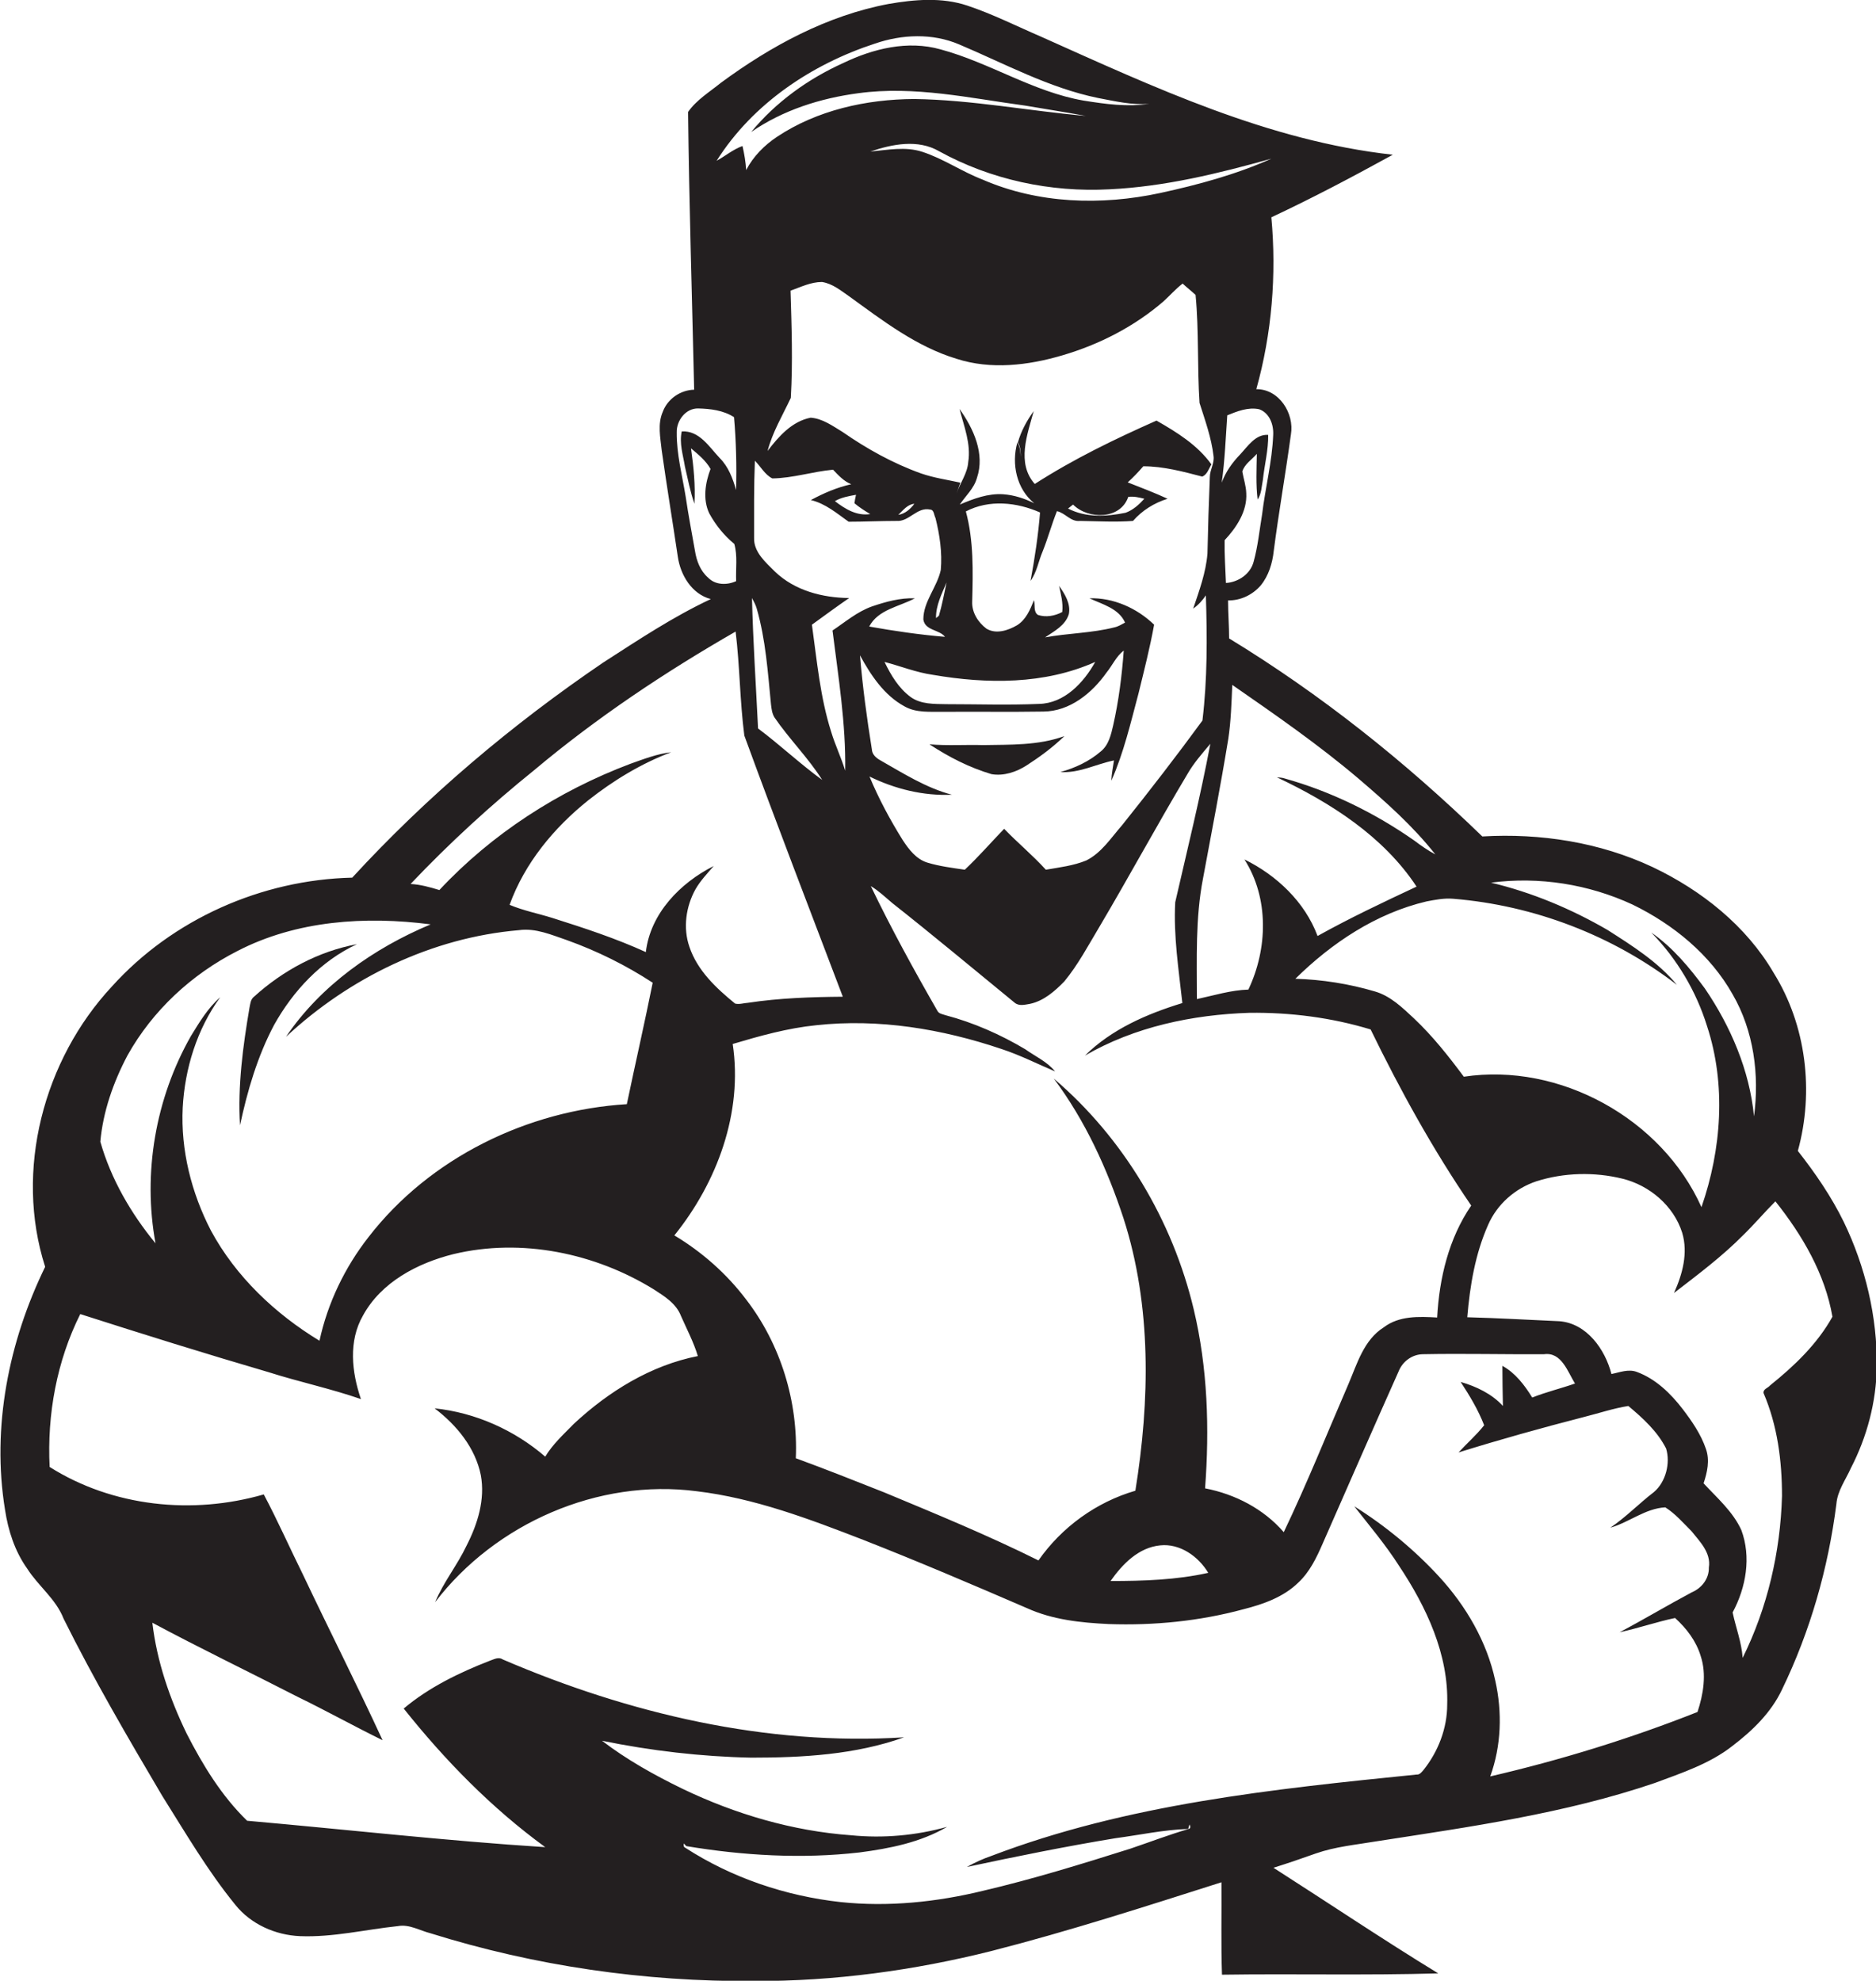 <?xml version="1.0" encoding="utf-8"?>
<!-- Generator: Adobe Illustrator 19.2.0, SVG Export Plug-In . SVG Version: 6.00 Build 0)  -->
<svg version="1.1" id="Layer_1" xmlns="http://www.w3.org/2000/svg" xmlns:xlink="http://www.w3.org/1999/xlink" x="0px" y="0px"
	 viewBox="0 0 710.5 750.2" enable-background="new 0 0 710.5 750.2" xml:space="preserve">
<g>
	<path fill="#231F20" d="M698.3,462.8c-4.7-9.6-10.8-18.5-17.4-26.9c6.2-22.5,3.2-47.6-9.2-67.5c-10.4-17.8-27.3-31.2-45.8-40
		c-20-9.4-42.5-12.9-64.5-11.6c-29.2-28.3-61.1-53.8-95.9-75c0-4.8-0.4-9.6-0.4-14.4c4.7,0.1,9.3-2.1,12.4-5.7c3-3.7,4.4-8.4,4.9-13
		c1.9-14.7,4.5-29.4,6.5-44.1c1.4-8-4.5-17.3-13.1-17.2c5.9-21.1,7.7-43.3,5.7-65.1c15.6-7.3,30.9-15.4,46-23.7
		C480.4,53.4,437,33,394.3,13.9c-9.3-4-18.4-8.6-28-11.8c-9.6-3.2-20-2.3-29.8-0.6c-23.3,4.4-44.5,15.9-63.4,29.8
		c-4.3,3.5-9.3,6.5-12.5,11.1c0.4,35.1,1.5,70.1,2.3,105.2c-5.2,0.1-10.1,3.5-11.9,8.4c-2,4.6-0.9,9.7-0.4,14.5
		c1.9,13.5,4.1,26.8,6.1,40.3c1,7,5.3,14.2,12.5,16.1c-14.3,6.7-27.5,15.5-40.7,24c-34.6,23.5-66.8,50.7-95.1,81.5
		c-34.3,0.8-68,15.7-91,41.2c-25.9,27.8-37,69.7-25.3,106.2c-13.8,28.3-20.3,60.7-15.2,92c1.2,7.9,3.7,15.7,8.4,22.3
		c4.2,6.6,10.9,11.5,13.8,19c11.4,22.9,24.3,45,37.3,67c8.8,14,17.2,28.4,27.7,41.3c5.9,7.4,15.2,11.5,24.5,11.9
		c12.5,0.5,24.7-2.5,37.1-3.8c4.3-0.8,8.3,1.7,12.3,2.7c39.6,12.4,81.1,18.4,122.6,18.1c30.3,0.1,60.6-4,90-11.4
		c29.3-7.5,58.1-16.8,87-26c0.1,11.7-0.2,23.3,0.2,35c27.3-0.4,54.6,0.3,81.9-0.5c-21.1-12.9-41.6-26.7-62.4-40
		c5.4-1.7,10.7-3.5,16-5.4c7.4-2.6,15.2-3.3,22.9-4.6c35.5-5.5,71.4-10.5,105.5-22.1c10.2-3.8,20.9-7.3,29.5-14.1
		c7.6-5.8,14.6-12.6,18.7-21.3c10.7-22.1,17.5-45.9,20.6-70.3c0.4-5,3.5-9.1,5.5-13.6c6.1-11.8,9.6-25,9.8-38.4
		C711,498.7,706.5,479.8,698.3,462.8z M550.4,340.4c30.6,2.5,60.4,13.9,84.7,32.6c-7.2-8.7-16.9-14.8-26.3-20.8
		c-13.8-8-28.6-14.2-44.1-17.9c18.2-2.4,37,0.6,53.6,8.3c15.4,7.5,29.4,18.9,37.9,34c8,13.8,10.2,30.5,8.1,46.2
		c-1.7-17.4-8.8-34-18.6-48.4c-5.8-7.9-12.2-15.6-20.3-21.2c9.7,9.9,17,22.2,21.1,35.4c7.3,22.2,5.5,46.7-2.1,68.6
		c-15-33.5-53.7-54.9-90-49.4c-5.8-7.8-11.8-15.4-18.9-22.1c-4.4-4.1-8.9-8.5-14.8-10.2c-9.8-2.9-20-4.5-30.1-4.8
		c13.8-13.6,30.6-24.8,49.7-29.3C543.5,340.8,546.9,340.1,550.4,340.4z M456.4,563.7c1.7-22.6,1-45.6-4.3-67.8
		c-8-33.6-26.6-64.9-53-87.4c11.9,15.9,20.2,34.1,26.4,52.9c10.7,33.2,10,69.1,4.5,103.2c-14.8,4.3-27.9,13.8-36.7,26.4
		c-19.1-9.5-38.8-17.6-58.5-25.8c-11.1-4.4-22.2-8.8-33.4-12.9c0.9-21.4-5.7-43.1-18.8-60.1c-7.4-9.8-16.7-18-27.2-24.3
		c16.2-20.1,26-46.5,22.1-72.5c10.4-3.1,20.8-6,31.6-7.1c23.7-2.6,47.7,1.4,70.2,9c7,2.3,13.5,5.6,20.3,8.5c-3-3.7-7.5-5.7-11.3-8.4
		c-9.4-5.6-19.6-10.1-30.2-12.9c-1.1-0.4-2.5-0.5-3.1-1.7c-8.9-15.5-17.5-31.2-25.2-47.2c3,1.8,5.5,4.2,8.1,6.4
		c15.6,12.3,30.9,25.1,46.3,37.7c1.7,1.5,4,0.8,5.9,0.5c5.2-1.1,9.4-4.8,13-8.5c5.2-6.3,9.1-13.7,13.3-20.7
		c11.3-19.1,21.9-38.7,33.3-57.8c2.4-4.2,5.6-7.8,8.7-11.5c-3.8,20.1-8.7,40-13.3,60c-0.7,12.7,1.3,25.5,2.7,38.2
		c-13.4,4.1-26.8,9.9-36.9,19.9c18.8-10.9,40.7-15.5,62.3-16.2c15.5-0.2,31.1,1.8,45.9,6.3c11.2,23,23.6,45.5,38.1,66.7
		c-8.5,12.4-12.1,27.5-12.9,42.4c-6.9-0.4-14.4-0.7-20.2,3.7c-7.6,4.8-10.1,13.8-13.4,21.5c-8.1,18.7-15.7,37.7-24.5,56.1
		C478.6,571.5,467.8,565.9,456.4,563.7z M457.6,595.7c-12.1,2.7-24.6,3.1-37,3.1c4.5-6.4,10.6-12.7,18.8-13.5
		C446.9,584.5,453.9,589.5,457.6,595.7z M307.5,236.6c4.7-3.4,9.3-6.8,14.1-10.1c-10.1-0.1-20.6-2.8-28.1-10
		c-3.5-3.5-8.1-7.4-7.9-12.8c0-9.7-0.1-19.5,0.3-29.2c2.2,2.2,3.8,5.3,6.6,6.7c7.8-0.1,15.3-2.6,23-3.3c2,2.1,4.1,4.4,6.9,5.5
		c-5.4,1.2-10.5,3.4-15.3,6c5.5,1.3,9.8,5,14.3,8.2c6,0,12.1-0.3,18.1-0.3c4.8,0.4,7.8-5.4,12.8-4.3c1.5,0.1,1.4,2.1,2,3.2
		c1.6,6.4,2.6,13.1,2,19.7c-1.4,6.5-6.6,11.9-6.6,18.7c0.6,4.3,6.1,3.8,8.2,6.6c-9.6-0.8-19.2-2.2-28.7-3.9
		c3.4-6.5,11.4-7.5,17.3-10.7c-5.6-0.2-11,1.3-16.3,3.1c-5.6,2-10.1,5.9-14.9,9.1c2.2,17.6,5.1,35.3,4.8,53.1
		c-1.5-5-3.8-9.7-5.3-14.7C310.6,264,309.4,250.2,307.5,236.6z M311.4,295.4c-8.4-6.1-16-13.3-24.3-19.5
		c-0.8-16.5-1.9-32.9-2.3-49.4c0.7,1.3,1.4,2.6,1.8,4c3.4,11.8,4.2,24.1,5.4,36.3c0.2,1.7,0.4,3.4,1.3,4.9
		C298.9,279.9,306.1,287,311.4,295.4z M299.4,110.1c3.9-1.4,7.7-3.3,11.9-3.3c4,0.6,7.2,3.3,10.4,5.5c12.7,9.2,25.4,19,40.6,23.6
		c13,4.2,27.1,2.5,40-1.3c14-4.1,27.3-10.9,38.4-20.5c2.4-2.2,4.6-4.7,7.2-6.7c1.6,1.5,3.3,2.8,4.9,4.3c1.3,13.6,0.6,27.3,1.5,40.9
		c2.1,6.6,4.5,13.2,5.3,20.1c0.4,2.8-1.4,5.3-1.4,8c-0.4,9.7-0.7,19.3-0.9,29c-0.6,7.2-3.1,14-5.4,20.8c1.9-1.3,3.5-3.1,4.8-5
		c0.5,15.8,0.6,31.7-1.3,47.4c-9.8,13.4-20,26.6-30.4,39.6c-4.2,4.8-7.8,10.5-13.6,13.4c-4.9,2-10.1,2.6-15.3,3.5
		c-5-5.5-10.7-10.2-15.8-15.5c-5,5.2-9.7,10.6-14.9,15.5c-4.8-0.7-9.6-1.3-14.2-2.7c-4.2-1.3-7-5-9.3-8.5
		c-4.8-7.7-9.1-15.7-12.6-24.1c9.6,4.7,20.4,7.4,31.2,6.9c-9.8-2.6-18.4-8.1-27.2-13.1c-1.6-0.9-3-2.2-3.1-4.1
		c-1.9-11.8-3.5-23.7-4.5-35.6c4.1,7.5,9.1,15.1,16.8,19.3c4.5,2.6,9.8,2,14.7,2.1c12.7-0.1,25.4,0.1,38-0.1
		c10-0.1,18.4-7,23.9-14.8c2.2-2.7,3.7-6.2,6.5-8.3c-0.7,9.5-1.9,19-4,28.3c-0.8,3.5-1.7,7.5-4.7,9.9c-4.4,3.8-9.8,6.3-15.3,7.8
		c7.1,0.5,13.5-3,20.3-4.4c-0.4,2.6-0.9,5.1-1,7.7c4.7-10.6,7.3-21.9,10.3-33.1c2.1-8.6,4.3-17.2,5.9-26c-6.5-6.3-15.5-10.3-24.5-10
		c4.9,2.3,11.1,3.8,13.5,9.2c-1.3,0.7-2.6,1.5-4,1.8c-8.6,2.2-17.6,2.2-26.3,3.8c3.4-2.3,7.7-4.5,9-8.8c0.8-3.9-1.5-7.6-3.7-10.7
		c0.7,3.2,1.6,6.5,1.2,9.9c-2.8,1.5-6.2,2.1-9.2,1.1c-1.8-1.2-1-3.8-1.5-5.6c-1.4,3.5-3,7.4-6.4,9.5c-3.4,2-8,3.5-11.6,1.3
		c-3.2-2.4-5.6-6.2-5.4-10.3c0.3-11.4,0.6-23-2.4-34.1c8.8-4.6,19.3-3.5,28.1,0.4c-0.7,8.7-2,17.3-3.6,25.9c2.4-3.3,3-7.5,4.6-11.2
		c2-5,3.4-10.2,5.4-15.2c3.2,0.7,5.2,4.1,8.7,3.7c6.7,0.1,13.5,0.5,20.1,0c3.5-4,8-6.8,13.1-8.4c-5-2.3-10-4.2-15.1-6.2
		c2.1-1.9,4.1-4,5.9-6.1c7.6,0,15,2,22.3,3.9c1.9-0.7,2.5-3,3.5-4.6c-5.2-7.3-13.1-12.2-20.8-16.6c-15.8,7-31.5,14.6-46.1,24
		c-7-7.9-2.8-18.8-0.4-27.6c-2.6,3.6-4.8,7.6-6,11.9c1.1,1.7,1,3.7,1.1,5.5c-0.2-1.9-0.2-3.9-1.3-5.5c-2.3,8.1-0.3,17.6,6.4,23
		c-3.7-1.8-7.6-3.1-11.7-3.4c-5.8-0.4-11.3,1.7-16.5,3.9c2.2-3.3,5.4-6.1,6.5-10.1c3.1-9.1-1.3-18.7-6.6-26.1
		c1.7,6.6,4.4,13.2,3.3,20.1c-0.3,4.3-3.1,7.9-4.4,11.9c0.5-1.4,0.9-2.7,1.4-4.1c-5-1.1-10-1.8-14.9-3.5
		c-10.6-3.8-20.5-9.3-29.7-15.7c-3.8-2.3-7.6-5.1-12.1-5.4c-7.1,1.4-12.1,7.1-16.3,12.6c1.9-7.2,5.7-13.5,8.8-20.1
		C300.3,137.1,299.8,123.6,299.4,110.1z M335,250.7c6.1,1.6,12,4,18.4,4.9c20.4,3.5,42.2,3.7,61.4-4.9c-4.4,7.9-11.7,15.7-21.3,15.9
		c-11.7,0.5-23.4,0.1-35.1,0.1c-4.6-0.1-9.6,0.1-13.5-2.7C340.4,260.7,337.4,255.7,335,250.7z M404.5,192.6c0.6-0.5,1.3-1,1.9-1.5
		c5.8,5.8,18,5.7,20.9-2.9c2.1-0.3,4.1,0.2,6.1,0.7c-2,2.2-4.3,4.3-7.1,5.3C419,195.7,411.2,196.1,404.5,192.6z M346.3,190.8
		c-1.5,2-3.5,3.8-6.1,4.2C342,193.3,343.7,191,346.3,190.8z M329.6,194.7c-5.1,0.8-9.5-1.9-13.4-4.9c2.4-1.4,5.2-1.9,8-2.4
		c-0.2,0.8-0.5,2.4-0.6,3.2C325.4,192.1,327.5,193.5,329.6,194.7z M358.5,220.6c-0.9,4.2-1.7,8.5-2.9,12.6c-0.3,0.2-0.8,0.7-1.1,0.9
		C354.4,229.3,356.7,224.9,358.5,220.6z M466.7,259.4c16.3,11.3,32.6,22.6,47.7,35.4c10.4,8.9,20.7,18,29.2,28.8
		c-2.8-1.5-5.4-3.3-7.9-5.2c-15-10.5-31.7-18.7-49.3-23.6c-0.9-0.3-1.9-0.3-2.8-0.4c20.3,9.6,40.3,22.3,52.9,41.4
		c-12.6,5.9-25.3,11.9-37.5,18.7c-4.8-12.9-15.5-23-27.7-29c9.4,14.7,8.8,33.9,1.5,49.3c-6.6,0.2-13,2.2-19.5,3.6
		c0-15.2-0.6-30.6,2.3-45.6c3.3-17.7,6.7-35.3,9.6-53C466.2,273.1,466.4,266.3,466.7,259.4z M476.9,155c3.9,1.4,5.5,5.8,5.3,9.7
		c-0.4,10.1-3,20.1-4.2,30.1c-1,6-1.6,12.1-3.2,17.9c-1.2,4.7-5.8,7.8-10.5,8.1c-0.2-5.4-0.6-10.8-0.5-16.2c4.5-4.8,8.6-11,8.2-17.8
		c-0.1-2.8-1-5.4-1.5-8.2c0.8-2.8,3.6-4.5,5.5-6.7c-0.1,5.8-0.4,11.6,0.3,17.3c1.5-2.2,1.5-5,2-7.5c0.6-5.7,2.1-11.3,2-17
		c-4.8-0.3-7.7,4.3-10.6,7.4c-3,3.1-5.5,6.6-7,10.7c1.2-8.5,1.5-17,2.1-25.5C468.5,155.8,472.7,154.1,476.9,155z M439.4,73.1
		c-22.3,4.8-46.2,4.1-67.3-5.1c-7.8-3-14.8-7.9-22.8-10.5c-6.4-2.1-13.1-0.7-19.7-0.1c8.3-2.8,18-4.8,26.1-0.1
		c19.6,10.8,42.2,15.6,64.5,14.4c20.9-1,41.3-6,61.3-11.6C468.1,66.1,453.7,70,439.4,73.1z M331.4,16.5c10.2-3.5,21.7-4,31.8,0.3
		c17.3,7.3,34.1,16.5,52.6,20.3c6.4,1.2,12.9,2.8,19.5,2.2c-8.3,1.3-16.7,0.1-24.9-1.2c-19.1-3.3-35.6-14.4-54.2-19.4
		c-12.4-3.5-25.5-0.3-36.9,5.2c-13.3,6-25.5,14.8-34.8,26.1c12-8.3,26.2-12.8,40.6-14.7c21.2-2.9,42.3,1.9,63.2,4.7
		c7.6,1.3,15.3,2.5,22.9,3.9c-21.7-1.9-43.2-6.1-65-6.4c-18.1,0.1-36.7,4.2-51.9,14.3c-4.8,3.2-9,7.4-11.7,12.6
		c-0.2-3.1-0.7-6.1-1.4-9.1c-3.6,1.3-6.5,3.8-9.8,5.6C285.1,39.2,307.5,24.3,331.4,16.5z M268.2,218.8c-3-2.6-4.4-6.4-5-10.2
		c-1.2-6.8-2.5-13.6-3.5-20.4c-1.3-8.1-3.5-16.2-3.4-24.5c-0.1-4.4,3.4-9.1,8.1-9c4.6,0.1,9.6,0.7,13.6,3.3c0.8,9.1,1,18.4,0.8,27.6
		c-1.3-4.4-2.9-8.8-6.2-12.1c-4-4.2-7.7-10.5-14.4-10.1c-1,4.5,0.5,8.9,1.2,13.3c1.1,4.7,2,9.5,3.6,14.1c0.4-7-0.3-14-1.3-21
		c2.7,2.3,5.6,4.6,7.4,7.8c-2,5.3-3,11.5-0.5,16.8c2.4,4.4,5.6,8.4,9.5,11.6c1.3,4.5,0.5,9.4,0.7,14.1
		C275.3,221.7,270.9,221.6,268.2,218.8z M202.3,291.7c23.7-19.9,49.5-37.1,76.3-52.5c1.6,13.1,1.6,26.3,3.3,39.4
		c12.1,33.1,24.8,66,37.3,98.9c-12,0.1-24,0.5-35.9,2.3c-1.6,0.1-3.3,0.7-4.9,0.3c-7.1-5.8-14.3-12.5-17.3-21.5
		c-2.5-7.2-1.3-15.3,2.3-21.8c1.9-3.3,4.5-6,6.9-8.8c-12.7,6.4-24,18-25.7,32.6c-11.4-5.2-23.3-9.1-35.3-12.9
		c-5.4-1.7-11.1-2.8-16.3-5c5.7-15.8,16.8-29.2,29.8-39.6c9.5-7.5,20-13.9,31.4-18.2c-5.3,0.6-10.4,2.6-15.5,4.4
		c-27.3,10.3-52.4,26.5-72.3,47.8c-3.6-1.1-7.2-2.1-10.9-2.3C170.1,319.4,185.8,305,202.3,291.7z M48.3,399.7
		c9.5-17,24.3-30.7,41.6-39.5c22.4-11.6,48.5-13.3,73.2-10.1c-21.5,9-41.6,23.1-54.8,42.6c24-22.4,55.3-37.6,88.2-40.4
		c6.4-0.9,12.4,1.8,18.3,3.8c11.4,4.1,22.3,9.5,32.4,16.1c-3.1,15.4-6.6,30.7-9.8,46c-37.6,2.3-74.6,20.3-97.8,50.3
		c-9,11.5-15.5,25-18.6,39.3c-16.8-10.2-31.7-24.3-41.1-41.7c-7.4-14.3-11.5-30.5-10.7-46.6c0.8-14.8,5.4-29.7,14.2-41.8
		c-4.7,4.1-7.9,9.5-11.1,14.7c-13.4,23.6-18.3,51.9-13.4,78.5c-9.3-11.3-16.9-24.4-20.9-38.5C39,421.1,42.9,409.9,48.3,399.7z
		 M647.2,593.7c0.1,4.2-2.7,7.8-6.5,9.4c-9.2,4.9-18.2,10.3-27.3,15.1c7-1.5,13.9-3.9,21-5.4c4.3,3.9,8,8.7,9.7,14.4
		c2.3,6.9,1,14.5-1.2,21.2c-25.5,10.1-51.8,18.2-78.5,24.4c4.2-11.6,4.6-24.3,1.9-36.3c-3.2-14.8-11.1-28.3-21.3-39.4
		c-9.4-10.2-20.3-19.2-32.1-26.6c5.8,7.4,11.9,14.6,17,22.6c10.3,15.5,18.8,33.5,18.2,52.5c0,9-3.4,17.8-9,24.8
		c-0.7,0.8-1.4,1.8-2.6,1.7c-54.4,5.5-109.6,11.2-161,30.8c-3.2,1.1-6.3,2.5-9.3,4.2c18.7-4,37.5-7.8,56.3-10.9
		c9.1-1.2,18.2-3.2,27.5-3.5l0.5-1.7c0.3,0.6,0.6,1.4-0.3,1.7c-7.5,2.2-14.8,5-22.2,7.5c-18.4,5.8-36.8,11.5-55.6,15.9
		c-17.6,4.3-36,6.2-54,4.3c-20.9-2.3-41.3-9.2-58.9-20.6c-0.7-0.3-0.6-1-0.5-1.6l0.9,1c21.6,3.6,43.8,4.9,65.6,2.4
		c11.5-1.5,23.1-3.8,33.2-9.7c-11.8,3.3-24.2,4.4-36.3,3.2c-22.2-1.6-43.9-8-63.9-17.6c-10.7-5.2-21.1-11-30.5-18.2
		c18.6,3.8,37.5,6,56.5,6.4c19.5,0,39.4-1.1,57.9-7.7c-52.1,3.3-104.3-9-152-29.5c-1.6-1.1-3.4,0-4.9,0.5
		c-11.6,4.5-23.1,10.1-32.6,18.1c15.6,19.6,33.3,37.7,53.6,52.5c-37.7-2.4-75.4-6.7-112.9-10c-9.7-9.4-16.8-21.1-22.9-33
		c-6.4-13.2-11.3-27.4-13-42c18.1,9.7,36.6,18.6,54.9,28c10.9,5.3,21.5,11.2,32.3,16.5c-9.7-21-20.2-41.7-30.1-62.6
		c-5-10.1-9.6-20.5-14.9-30.5c-27,7.8-57.2,4.7-81.1-10.4c-1-19.9,2.7-40.1,11.6-57.9c23.7,7.6,47.4,15,71.3,22
		c11.6,3.7,23.5,6.2,35,10.2c-3.5-10.2-4.8-22,0.8-31.7c6.9-12.6,20.6-19.8,34.2-23.2c25.8-6.2,53.7-0.4,76,13.4
		c4,2.6,8.4,5.3,10.2,10c2.2,5,4.8,9.9,6.4,15.2c-17.8,3.5-33.8,13.4-47,25.7c-3.8,3.9-8,7.7-10.8,12.4
		c-11.7-10.1-26.5-16.7-41.9-18.3c8.3,6.3,15.4,14.9,17.5,25.3c1.7,9.2-1.2,18.5-5.4,26.7c-3.5,7.4-8.8,13.9-11.9,21.4
		c22.8-29.8,61.7-46.9,99.1-42c21.8,2.6,42.6,10.5,63,18.4c20.9,8.2,41.5,17,62.1,25.9c9.7,4.4,20.4,5.5,30.9,6
		c17.1,0.6,34.4-1.1,51-5.6c7.5-1.9,15.2-4.6,20.8-10.1c4.3-4,6.9-9.4,9.2-14.7c9.6-21.8,19.1-43.6,28.8-65.3
		c1.5-3.8,5.2-6.5,9.3-6.5c15.3-0.3,30.5,0.1,45.8,0c6.6-0.9,8.9,6.6,11.7,11.1c-5.4,1.9-10.9,3.2-16.2,5.3
		c-2.9-4.7-6.4-9.3-11.3-12c0,5.1,0.1,10.1,0.2,15.2c-4.2-4.6-10.1-7.4-16-9.1c3.4,5.2,6.6,10.5,8.9,16.4c-2.9,3.7-6.5,6.8-9.7,10.3
		c15.7-4.9,31.5-9.3,47.4-13.4c5.6-1.4,11.2-3.3,16.9-4.2c5.5,4.6,11,9.6,14.3,16.1c1.7,5.5-0.1,12.7-4.6,16.5
		c-5.6,4.3-10.6,9.5-16.5,13.5c7.1-2,13.2-7.3,20.8-7.7c3.8,2.4,6.8,5.9,10,9.1C643.6,583.7,648.1,588,647.2,593.7z M670.4,524.7
		c-0.8,1-2.7,1.4-2.5,2.9c5.3,12.3,7,25.8,7,39c-0.6,21.2-5.5,42.3-14.9,61.3c-0.4-5.9-2.6-11.5-3.8-17.2c5.1-9.5,7.1-21,3.3-31.2
		c-3.2-7-9.1-12.1-14.3-17.7c1.4-4.2,2.4-8.7,0.9-13c-1.9-5.6-5.3-10.5-8.8-15.1c-4.6-6-10.3-11.5-17.4-14.1
		c-3.2-1.2-6.5,0.2-9.6,0.8c-2.4-9.4-9.4-19.2-19.7-20c-11.6-0.5-23.2-1.2-34.9-1.5c1-11.9,3-24,7.9-35c3.4-7.8,10.2-13.8,18.3-16.5
		c10.4-3.3,21.9-3.6,32.5-1c10.3,2.5,19.5,10.3,22.7,20.5c2.3,7.7,0.1,15.7-3.1,22.8c9.1-7,18.3-13.9,26.3-22
		c4.2-4.1,8-8.6,12.1-12.7c10.2,12.8,18.8,27.5,21.6,43.7C688.3,509,679.5,517.4,670.4,524.7z"/>
	<path fill="#231F20" d="M372.4,282.2c-6.8-0.2-13.6,0.3-20.4-0.3c7.3,4.8,15.1,8.8,23.5,11.3c4.6,0.8,9.4-0.8,13.3-3.3
		c5.1-3.3,10-6.9,14.3-11.1C393.2,282.4,382.6,282,372.4,282.2z"/>
	<path fill="#231F20" d="M103.8,388.2c7.2-12.9,17.8-24.3,31.4-30.6c-14.6,2.7-28.1,10-39,19.9c-1.3,1-1.4,2.7-1.7,4.1
		c-2.5,14.7-4.5,29.6-3.6,44.6C93.7,413.1,97.5,400.1,103.8,388.2z"/>
</g>
</svg>
